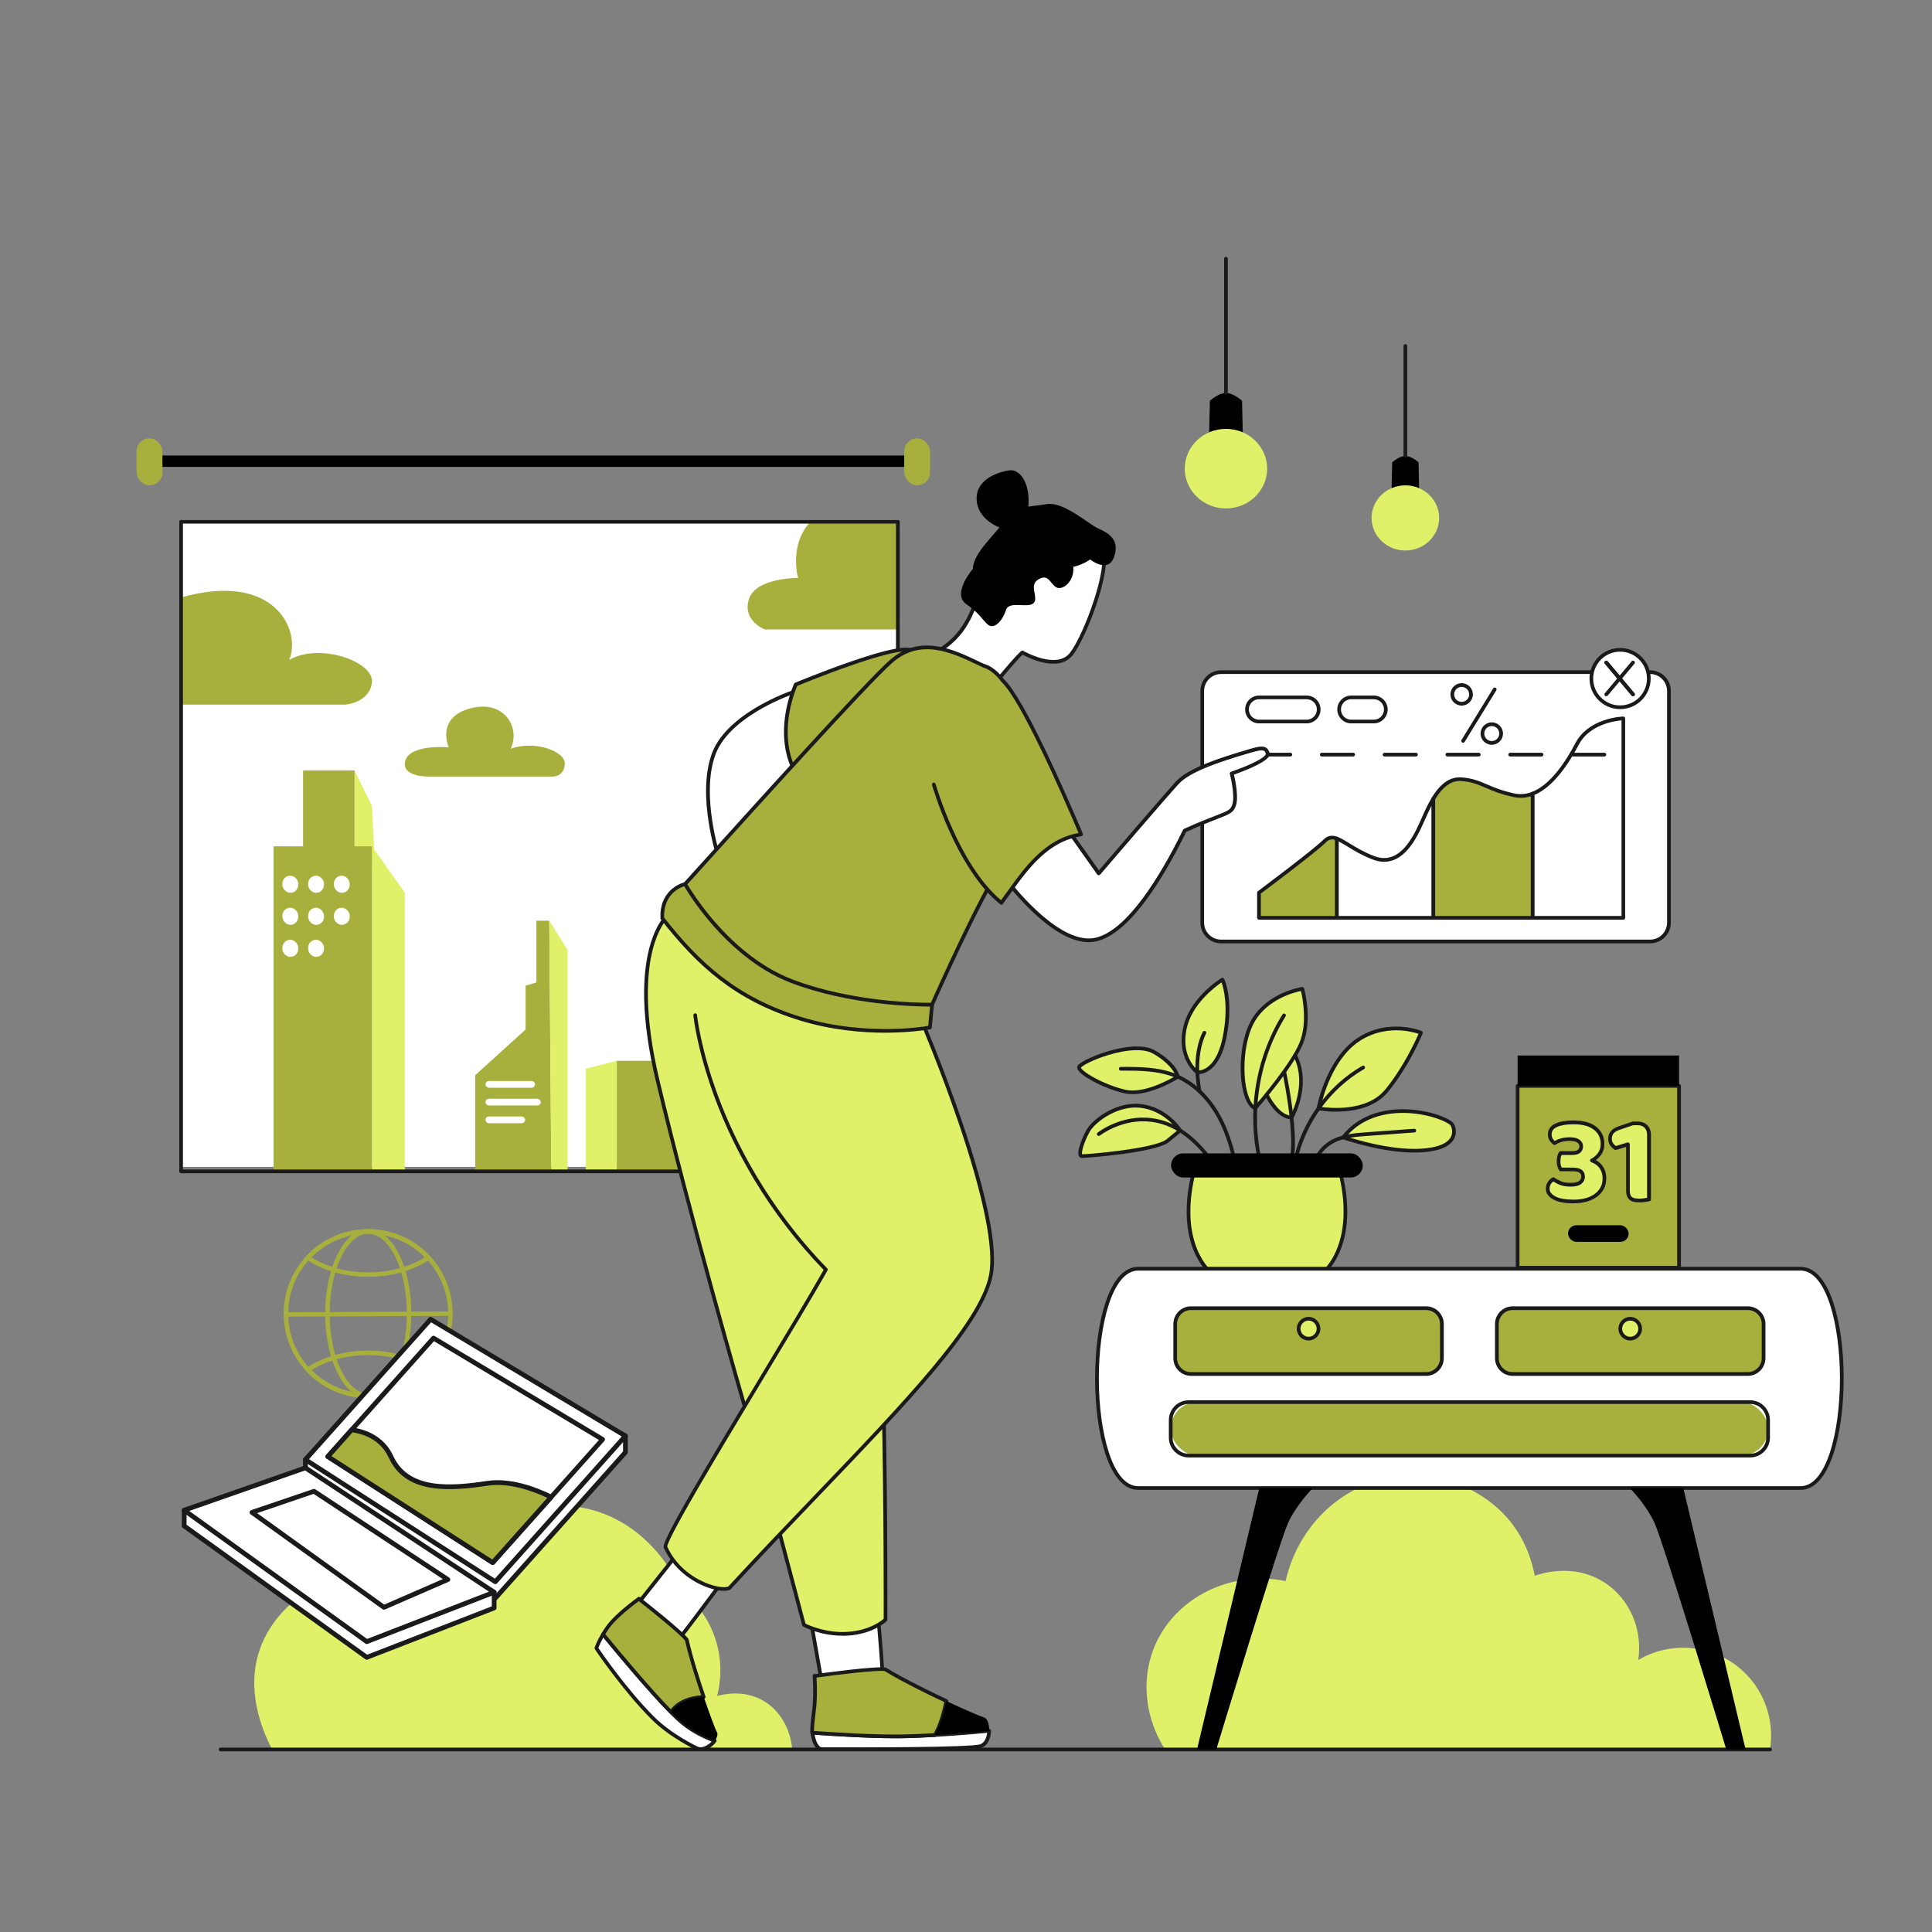 <?xml version="1.0" encoding="UTF-8"?>
<svg id="Layer_1" data-name="Layer 1" xmlns="http://www.w3.org/2000/svg" viewBox="0 0 510 510">
  <rect x="0" y="0" width="510" height="510" fill="#808080" stroke="none"/>
  <defs>
    <style>
      .cls-1 {
        fill: #e0f069;
      }

      .cls-2 {
        fill: #a7b03d;
      }

      .cls-3 {
        fill: #fff;
      }

      .cls-4 {
        fill: #1a1a1a;
      }
    </style>
  </defs>
  <rect class="cls-3" x="47.81" y="137.23" width="189.21" height="170.79"/>
  <g>
    <path class="cls-1" d="M458.86,440.05c-7.52-6.03-18.07-6.78-26.4-1.85,1.2-8.09-2.25-16.07-8.8-20.38-8.39-5.52-17.58-2.21-18.53-1.85-.62-3.35-2.16-9.01-6.48-14.36-7.48-9.25-20.01-13.55-31.49-11.58-13.53,2.32-24.57,13.14-27.79,27.33-14.95-3.01-29.57,4.76-34.74,17.6-3.49,8.67-2.28,18.69,2.92,26.86h159.7c1.28-8.14-1.83-16.51-8.39-21.77Z"/>
    <polygon class="cls-1" points="93.58 203.37 98.19 212.79 99.06 230.24 93.58 227.61 93.58 203.37"/>
    <g>
      <rect class="cls-2" x="80" y="203.37" width="13.59" height="21.46"/>
      <polygon class="cls-1" points="106.86 309.21 98.19 309.21 98.19 223.41 106.86 235.64 106.86 309.21"/>
      <polygon class="cls-2" points="125.46 309.21 125.46 283.81 138.74 271.77 138.74 260.19 141.6 259.34 141.6 243.05 144.99 243.05 145.53 309.21 125.46 309.21"/>
      <polygon class="cls-1" points="144.99 243.05 149.82 250.73 149.82 309.21 145.53 309.21 144.99 243.05"/>
      <polygon class="cls-1" points="162.82 280.03 154.64 282.11 154.64 309.21 162.82 309.21 162.82 280.03"/>
      <rect class="cls-2" x="162.82" y="280.03" width="27.64" height="29.18"/>
      <rect class="cls-2" x="72.2" y="223.41" width="25.99" height="85.8"/>
      <path class="cls-2" d="M237.01,137.72v28.44h-35.13s-6.02-2.32-4.17-8.03c1.85-5.71,12.97-5.56,12.97-5.56,0,0-2.53-8.67,3.28-14.86h23.05Z"/>
      <path class="cls-2" d="M98.18,180.1c-.58,5.44-7.06,5.91-7.06,5.91h-43.31v-28.3c24.66-7,31.82,8.68,28.53,16.49,8.07-4.66,22.42.47,21.84,5.91Z"/>
      <rect x="39.47" y="120.24" width="202.4" height="3.01"/>
      <path class="cls-4" d="M237.01,309.7H47.81c-.27,0-.49-.22-.49-.49v-171.49c0-.27.22-.49.49-.49h189.21c.27,0,.49.22.49.49v171.49c0,.27-.22.49-.49.49ZM48.29,308.72h188.23v-170.51H48.29v170.51Z"/>
      <path class="cls-2" d="M113.11,204.99h33.12s2.86-.23,2.86-3.47-8.03-6.18-14.28-3.86c2.62-5.48-1.62-13.12-10.73-10.65-9.11,2.47-5.64,10.27-5.64,10.27,0,0-10.11-.93-11.42,3.47-1.31,4.4,6.1,4.25,6.1,4.25Z"/>
      <rect class="cls-2" x="238.69" y="115.72" width="6.83" height="12.39" rx="3.42" ry="3.42"/>
      <rect class="cls-2" x="36.05" y="115.72" width="6.83" height="12.39" rx="3.42" ry="3.42"/>
    </g>
    <g>
      <g>
        <rect class="cls-3" x="317.37" y="177.44" width="123.2" height="71.1" rx="4.18" ry="4.18"/>
        <path class="cls-4" d="M435.59,249.02h-113.24c-3.01,0-5.47-2.45-5.47-5.47v-61.14c0-3.01,2.45-5.47,5.47-5.47h113.24c3.01,0,5.47,2.45,5.47,5.47v61.14c0,3.01-2.45,5.47-5.47,5.47ZM322.34,177.92c-2.48,0-4.49,2.01-4.49,4.49v61.14c0,2.48,2.01,4.49,4.49,4.49h113.24c2.48,0,4.49-2.01,4.49-4.49v-61.14c0-2.48-2.01-4.49-4.49-4.49h-113.24Z"/>
      </g>
      <g>
        <path class="cls-2" d="M399.73,209.94c-7.26-1.54-8.57-3.86-13.97-4.25-3.27-.23-5.64,2.25-7.41,5.18v31.41h26.25v-32.78c-1.54.6-3.16.8-4.86.44Z"/>
        <path class="cls-4" d="M404.59,242.77h-26.25c-.27,0-.49-.22-.49-.49v-31.41c0-.09.02-.18.07-.25,2.33-3.85,4.9-5.62,7.86-5.41,2.92.21,4.69.97,6.75,1.85,1.83.79,3.9,1.68,7.29,2.4h0c1.51.32,3.05.18,4.59-.42.15-.06.32-.04.45.05.13.09.21.24.21.4v32.78c0,.27-.22.49-.49.49ZM378.84,241.79h25.27v-31.61c-1.5.47-3,.54-4.48.23-3.49-.74-5.61-1.65-7.48-2.46-2.05-.88-3.67-1.58-6.43-1.78-2.53-.18-4.78,1.4-6.89,4.83v30.79Z"/>
      </g>
      <g>
        <path class="cls-3" d="M428.52,189.63s-8.8.23-12.2,6.72c-2.6,4.97-6.7,11.2-11.73,13.15v32.78h23.93v-52.65Z"/>
        <path class="cls-4" d="M428.52,242.77h-23.93c-.27,0-.49-.22-.49-.49v-32.78c0-.2.12-.38.31-.45,4.89-1.9,8.94-8.07,11.48-12.92,1.45-2.77,4.09-4.85,7.65-6.03,2.66-.88,4.87-.95,4.96-.95.13,0,.26.05.35.14.09.09.15.22.15.35v52.65c0,.27-.22.49-.49.49ZM405.08,241.79h22.96v-51.64c-1.88.17-8.51,1.14-11.28,6.42-2.56,4.9-6.65,11.12-11.68,13.25v31.97Z"/>
      </g>
      <path class="cls-4" d="M423.51,199.69h-8.29c-.27,0-.49-.22-.49-.49s.22-.49.49-.49h8.29c.27,0,.49.22.49.49s-.22.49-.49.49ZM406.93,199.69h-8.29c-.27,0-.49-.22-.49-.49s.22-.49.49-.49h8.29c.27,0,.49.22.49.49s-.22.49-.49.49ZM390.36,199.69h-8.29c-.27,0-.49-.22-.49-.49s.22-.49.49-.49h8.29c.27,0,.49.22.49.49s-.22.49-.49.49ZM373.78,199.69h-8.29c-.27,0-.49-.22-.49-.49s.22-.49.49-.49h8.29c.27,0,.49.22.49.49s-.22.49-.49.49ZM357.2,199.69h-8.29c-.27,0-.49-.22-.49-.49s.22-.49.49-.49h8.29c.27,0,.49.22.49.49s-.22.49-.49.49ZM340.63,199.69h-8.29c-.27,0-.49-.22-.49-.49s.22-.49.49-.49h8.29c.27,0,.49.22.49.49s-.22.49-.49.49Z"/>
      <g>
        <path class="cls-3" d="M375.57,216.5c-1.85,4.17-5.64,12.74-12.97,9.96-4.73-1.79-7.56-4.29-9.73-5.09v20.92h25.47v-31.41c-1.15,1.9-2.05,3.99-2.78,5.63Z"/>
        <path class="cls-4" d="M378.35,242.77h-25.47c-.27,0-.49-.22-.49-.49v-20.92c0-.16.08-.31.21-.4.13-.09.3-.11.45-.06.93.34,1.95.97,3.14,1.7,1.7,1.04,3.82,2.34,6.58,3.39,2.99,1.13,5.6.4,7.99-2.22,2.04-2.25,3.43-5.37,4.35-7.44l.18-.42c.69-1.57,1.56-3.52,2.64-5.3.11-.19.34-.28.55-.22.21.06.36.25.36.47v31.41c0,.27-.22.49-.49.49ZM353.36,241.79h24.5v-29.05c-.65,1.25-1.2,2.5-1.68,3.57l-.17.38h0s-.02.04-.02.04c-.94,2.12-2.37,5.34-4.52,7.7-2.65,2.92-5.7,3.75-9.05,2.48-2.85-1.08-5.01-2.4-6.75-3.47-.86-.53-1.63-1-2.32-1.33v19.69ZM375.57,216.5h0,0Z"/>
      </g>
      <g>
        <path class="cls-2" d="M349.71,221.98c-2.78,2.78-17.37,13.66-17.37,13.66v6.64h20.53v-20.92c-1.19-.44-2.18-.37-3.16.61Z"/>
        <path class="cls-4" d="M352.87,242.77h-20.53c-.27,0-.49-.22-.49-.49v-6.64c0-.15.07-.3.2-.39.15-.11,14.59-10.89,17.32-13.62h0c1.04-1.04,2.21-1.27,3.68-.73.19.07.32.25.32.46v20.92c0,.27-.22.49-.49.49ZM332.83,241.79h19.56v-20.08c-.95-.28-1.63-.1-2.33.61-2.63,2.63-15.41,12.2-17.23,13.56v5.91Z"/>
      </g>
      <g>
        <rect class="cls-3" x="329.18" y="184.09" width="18.93" height="6.37" rx="3.18" ry="3.18"/>
        <path class="cls-4" d="M344.92,190.95h-12.56c-2.02,0-3.67-1.65-3.67-3.67s1.65-3.67,3.67-3.67h12.56c2.02,0,3.67,1.65,3.67,3.67s-1.65,3.67-3.67,3.67ZM332.36,184.58c-1.49,0-2.7,1.21-2.7,2.7s1.21,2.7,2.7,2.7h12.56c1.49,0,2.7-1.21,2.7-2.7s-1.21-2.7-2.7-2.7h-12.56Z"/>
      </g>
      <g>
        <rect class="cls-3" x="353.49" y="184.09" width="12.33" height="6.37" rx="3.18" ry="3.18"/>
        <path class="cls-4" d="M362.64,190.95h-5.96c-2.02,0-3.67-1.65-3.67-3.67s1.65-3.67,3.67-3.67h5.96c2.02,0,3.67,1.65,3.67,3.67s-1.65,3.67-3.67,3.67ZM356.68,184.58c-1.49,0-2.7,1.21-2.7,2.7s1.21,2.7,2.7,2.7h5.96c1.49,0,2.7-1.21,2.7-2.7s-1.21-2.7-2.7-2.7h-5.96Z"/>
      </g>
      <g>
        <circle class="cls-3" cx="427.66" cy="179.12" r="7.58"/>
        <path class="cls-4" d="M427.66,187.19c-4.45,0-8.07-3.62-8.07-8.07s3.62-8.07,8.07-8.07,8.07,3.62,8.07,8.07-3.62,8.07-8.07,8.07ZM427.66,172.02c-3.91,0-7.1,3.18-7.1,7.1s3.18,7.1,7.1,7.1,7.1-3.18,7.1-7.1-3.18-7.1-7.1-7.1Z"/>
      </g>
      <g>
        <path class="cls-3" d="M394.56,181.99l-8.34,13.59,8.34-13.59Z"/>
        <path class="cls-4" d="M386.22,196.06c-.09,0-.17-.02-.25-.07-.23-.14-.3-.44-.16-.67l8.34-13.59c.14-.23.44-.3.67-.16.23.14.3.44.16.67l-8.34,13.59c-.09.15-.25.23-.42.23Z"/>
      </g>
      <g>
        <circle class="cls-3" cx="385.84" cy="183.3" r="2.47"/>
        <path class="cls-4" d="M385.84,186.26c-1.63,0-2.96-1.33-2.96-2.96s1.33-2.96,2.96-2.96,2.96,1.33,2.96,2.96-1.33,2.96-2.96,2.96ZM385.84,181.32c-1.09,0-1.98.89-1.98,1.98s.89,1.98,1.98,1.98,1.98-.89,1.98-1.98-.89-1.98-1.98-1.98Z"/>
      </g>
      <g>
        <circle class="cls-3" cx="393.79" cy="193.65" r="2.47"/>
        <path class="cls-4" d="M393.79,196.6c-1.63,0-2.96-1.33-2.96-2.96s1.33-2.96,2.96-2.96,2.96,1.33,2.96,2.96-1.33,2.96-2.96,2.96ZM393.79,191.66c-1.09,0-1.98.89-1.98,1.98s.89,1.98,1.98,1.98,1.98-.89,1.98-1.98-.89-1.98-1.98-1.98Z"/>
      </g>
      <g>
        <path class="cls-3" d="M424.01,174.89l7.06,8.41-7.06-8.41Z"/>
        <path class="cls-4" d="M431.07,183.79c-.14,0-.28-.06-.37-.17l-7.06-8.41c-.17-.21-.15-.51.06-.69.21-.17.51-.15.69.06l7.06,8.41c.17.21.15.51-.06.69-.09.08-.2.11-.31.11Z"/>
      </g>
      <g>
        <path class="cls-3" d="M424.01,174.89l7.06,8.41-7.06-8.41Z"/>
        <path class="cls-4" d="M431.07,183.79c-.14,0-.28-.06-.37-.17l-7.06-8.41c-.17-.21-.15-.51.06-.69.21-.17.51-.15.69.06l7.06,8.41c.17.21.15.51-.06.69-.09.08-.2.11-.31.11Z"/>
      </g>
      <g>
        <path class="cls-3" d="M431.07,174.89l-7.06,8.41,7.06-8.41Z"/>
        <path class="cls-4" d="M424.01,183.79c-.11,0-.22-.04-.31-.11-.21-.17-.23-.48-.06-.69l7.06-8.41c.17-.21.48-.23.69-.06.21.17.23.48.06.69l-7.06,8.41c-.1.11-.23.17-.37.17Z"/>
      </g>
    </g>
    <g>
      <path d="M374.64,130.4h-7.33l.19-8.35s1.77-1.64,3.48-1.71c1.71.07,3.48,1.71,3.48,1.71l.19,8.35Z"/>
      <path d="M328.1,115.99h-8.95l.23-10.19s2.16-2.01,4.25-2.09c2.09.08,4.24,2.09,4.24,2.09l.23,10.19Z"/>
      <ellipse class="cls-1" cx="323.62" cy="123.71" rx="10.88" ry="10.5"/>
      <path class="cls-4" d="M323.62,104.2c-.27,0-.49-.22-.49-.49v-35.43c0-.27.22-.49.49-.49s.49.22.49.49v35.43c0,.27-.22.49-.49.49Z"/>
      <ellipse class="cls-1" cx="370.98" cy="136.72" rx="8.92" ry="8.6"/>
      <path class="cls-4" d="M370.98,120.83c-.27,0-.49-.22-.49-.49v-29.02c0-.27.22-.49.49-.49s.49.22.49.49v29.02c0,.27-.22.49-.49.49Z"/>
    </g>
    <g>
      <path class="cls-1" d="M209.13,461.82H71.85c-2.94-5.57-6.98-16.03-3.2-26.63,5.59-15.67,26.21-25.92,48.17-19.92,7.71-12.87,22.24-19.75,36.36-17.37,18.62,3.15,26.19,20.68,26.63,21.77,1.99,1.61,7.8,6.74,9.73,15.52,1.19,5.42.41,9.97-.23,12.51,1.43-.4,6.88-1.75,12.04,1.16,4.42,2.5,7.29,7.38,7.79,12.97Z"/>
      <g>
        <path class="cls-3" d="M248.24,171.53s9.03,7.06,15.05,8.11c5.67-6.83,6.6-7.41,6.6-7.41,0,0,9.15,5.33,12.97.35,3.82-4.98,10.31-22.81,8.22-27.21-2.08-4.4-17.83-17.72-25.82-5.91-7.99,11.81-5.21,24.55-17.02,32.07Z"/>
        <path class="cls-4" d="M263.29,180.12s-.06,0-.08,0c-6.07-1.05-14.9-7.91-15.27-8.2-.12-.1-.19-.25-.19-.41,0-.16.09-.3.22-.39,6.86-4.37,8.73-10.68,10.71-17.36,1.42-4.78,2.88-9.72,6.17-14.58,2.43-3.59,5.74-5.26,9.83-4.94,7.53.57,15.39,7.86,16.83,10.91,2.26,4.77-4.54,22.84-8.27,27.72-3.68,4.79-11.62.86-13.3-.05-.51.48-2.09,2.08-6.28,7.13-.09.11-.23.18-.37.18ZM249.08,171.56c1.99,1.49,9.03,6.54,14.02,7.55,5.4-6.5,6.43-7.23,6.53-7.29.15-.1.35-.1.5,0,.09.05,8.82,5.05,12.34.47,1.83-2.38,4.4-8.01,6.25-13.68,2.07-6.33,2.78-11.2,1.92-13.03-.61-1.29-2.7-3.73-5.85-6.05-3.47-2.55-7.08-4.08-10.17-4.31-3.72-.28-6.73,1.24-8.95,4.52-3.2,4.74-4.65,9.6-6.04,14.31-1.98,6.67-3.85,12.98-10.54,17.52Z"/>
      </g>
      <g>
        <path class="cls-3" d="M214.08,428.01l3.24,18.29s15.17-1.97,15.63-1.97-1.27-18.99-1.27-18.99l-17.6,2.66Z"/>
        <path class="cls-4" d="M217.32,446.79c-.23,0-.44-.17-.48-.4l-3.24-18.29c-.02-.13,0-.26.08-.37s.19-.18.32-.2l17.6-2.66c.13-.02.27.02.37.1.11.08.17.21.18.34,0,.05.43,4.69.8,9.33.76,9.59.58,9.79.37,10.02-.1.11-.23.17-.38.17-.46.02-9.56,1.18-15.57,1.96-.02,0-.04,0-.06,0ZM214.65,428.41l3.07,17.34c3.02-.39,12.69-1.64,14.83-1.87.07-1.88-.72-11.59-1.3-17.98l-16.59,2.51ZM232.95,443.85s-.03,0-.05,0c.02,0,.04,0,.05,0Z"/>
      </g>
      <g>
        <path class="cls-3" d="M179,409.94l-11.12,14.01s10.25,9.2,10.54,9.49,12.51-16.33,12.51-16.33l-11.93-7.18Z"/>
        <path class="cls-4" d="M178.43,433.94c-.13,0-.27-.06-.36-.15-.28-.28-7.68-6.93-10.51-9.47-.19-.17-.22-.46-.06-.67l11.12-14.01c.15-.19.42-.24.63-.11l11.93,7.18c.12.07.2.19.23.32.03.13,0,.27-.09.38-.03.04-3.03,4.12-6.06,8.16-6.25,8.34-6.47,8.35-6.8,8.37-.01,0-.02,0-.03,0ZM178.76,433.1s0,0,.01.01c0,0,0,0-.01-.01ZM168.55,423.9c1.76,1.58,8.3,7.45,9.88,8.9,1.42-1.59,7.68-9.96,11.78-15.53l-11.1-6.68-10.56,13.32Z"/>
      </g>
      <g>
        <path class="cls-1" d="M176.41,241.51s-11.12,8.95-2.78,43.85c8.34,34.89,21.61,81.67,24.08,89.7s14.51,53.88,14.51,53.88c0,0,5.09,2.78,11.69,2.32,6.6-.46,9.84-3.71,9.84-3.71,0,0,.46-103.28-5.09-132.93-5.56-29.64-7.87-30.34-7.87-30.34l-44.39-22.77Z"/>
        <path class="cls-4" d="M222.41,431.79c-5.89,0-10.22-2.32-10.42-2.43-.12-.06-.2-.17-.24-.3-.12-.46-12.07-45.93-14.51-53.86-2.43-7.91-15.66-54.44-24.09-89.73-1.91-7.99-2.95-15.28-3.1-21.67-.12-5.13.34-9.7,1.36-13.57,1.76-6.68,4.56-9,4.68-9.09.15-.12.36-.14.53-.05l44.39,22.77h0c.54.28,1.24,1.73,2.09,4.33,1.67,5.1,3.76,14.21,6.04,26.35,2.88,15.35,4.11,50.7,4.64,77.66.57,29.19.46,55.1.46,55.36,0,.13-.05.25-.14.34-.14.14-3.45,3.38-10.15,3.85-.53.04-1.04.05-1.55.05ZM212.64,428.6c.96.47,5.56,2.56,11.24,2.16,5.57-.39,8.71-2.84,9.39-3.44.02-5.3.28-104.01-5.09-132.62-5.05-26.95-7.42-29.8-7.64-30l-44.06-22.61c-.68.69-2.78,3.16-4.16,8.5-1.54,5.96-2.49,16.81,1.77,34.64,8.43,35.26,21.64,81.76,24.08,89.67,2.36,7.67,13.57,50.29,14.46,53.69ZM220.65,264.75s0,0,0,0c0,0,0,0,0,0ZM220.65,264.74s0,0,0,0c0,0,0,0,0,0ZM220.65,264.74s0,0,0,0c0,0,0,0,0,0ZM220.64,264.74s0,0,0,0c0,0,0,0,0,0ZM220.54,264.69h0s0,0,0,0Z"/>
      </g>
      <g>
        <path class="cls-1" d="M183.51,267.98s3.47,35.2,34.51,67.16c-10.19,18.06-42.38,69.47-42.38,73.18,4.17,9.26,14.59,12.04,16.91,10.88,32.65-35.43,65.54-65.54,69.01-82.44,3.47-16.91-18.76-68.55-18.76-68.55l-50.48-12.27-8.8,12.04Z"/>
        <path class="cls-4" d="M191.13,419.94c-1.18,0-2.7-.3-4.3-.87-2.47-.88-8.53-3.66-11.63-10.55-.03-.06-.04-.13-.04-.2,0-2.34,10.14-19.36,25.61-45.05,6.68-11.09,12.99-21.58,16.65-28.05-7-7.25-13.15-15.25-18.3-23.8-4.16-6.92-7.68-14.21-10.45-21.67-4.71-12.71-5.64-21.63-5.64-21.72-.03-.27.17-.51.44-.53.27-.03.51.17.53.44,0,.09.92,8.91,5.6,21.51,4.32,11.62,12.81,28.92,28.77,45.36.15.16.18.39.07.58-3.64,6.45-10.05,17.11-16.85,28.39-6.14,10.2-12.49,20.75-17.35,29.11-6.45,11.11-8,14.51-8.12,15.35,2.96,6.47,8.69,9.09,11.02,9.92,2.48.88,4.35.96,5.1.65,7.86-8.53,15.66-16.67,23.21-24.55,23.08-24.09,43.01-44.9,45.62-57.59,1.4-6.83-1.38-20.78-8.06-40.36-4.69-13.77-9.82-25.9-10.57-27.68l-50.25-12.22c-.26-.06-.42-.33-.36-.59s.33-.42.59-.36l50.48,12.27c.15.04.27.14.33.28.06.13,5.62,13.1,10.7,27.97,6.83,20.02,9.55,33.77,8.09,40.87-1.23,5.96-6.03,13.82-15.13,24.72-8.17,9.79-19.13,21.24-30.74,33.35-7.56,7.89-15.38,16.06-23.26,24.61-.04.04-.09.08-.14.11-.4.2-.96.3-1.64.3Z"/>
      </g>
      <g>
        <path class="cls-3" d="M210.68,182.22s-18.06,5.71-22.23,16.67c-4.17,10.96,1.24,27.33,1.24,27.33l30.26-20.84-9.26-23.16Z"/>
        <path class="cls-4" d="M189.69,226.71c-.05,0-.1,0-.16-.03-.15-.05-.26-.16-.31-.31-.01-.04-1.37-4.19-2.2-9.63-.77-5.04-1.22-12.26.97-18.02,2.21-5.8,8.23-10.11,12.9-12.7,5.02-2.79,9.6-4.25,9.64-4.26.24-.08.5.05.6.28l9.26,23.16c.08.21.01.45-.18.58l-30.26,20.84c-.08.06-.18.09-.28.09ZM210.4,182.83c-1.24.43-5,1.8-9.05,4.05-4.52,2.51-10.35,6.67-12.44,12.19-3.6,9.48.13,23.29,1.05,26.38l29.39-20.25-8.95-22.37Z"/>
      </g>
      <g>
        <path class="cls-2" d="M210.68,205.07c-6.95-10.81-.62-24.39-.62-24.39,0,0,27.79-11.58,30.88-8.8l-30.26,33.19Z"/>
        <path class="cls-4" d="M210.69,205.56c-.16,0-.32-.08-.41-.22-3.67-5.71-3.65-12.17-2.99-16.59.72-4.76,2.27-8.14,2.34-8.28.05-.11.14-.2.25-.24.07-.03,7.05-2.93,14.31-5.45,13.39-4.65,16.16-4.09,17.08-3.26.2.18.22.49.04.69-.18.2-.49.22-.69.04-.52-.46-3.12-1.06-16.11,3.46-6.59,2.29-12.94,4.89-14.07,5.36-.32.74-1.58,3.83-2.19,7.87-.63,4.24-.65,10.44,2.85,15.89.15.23.08.53-.15.67-.08.05-.17.08-.26.08Z"/>
      </g>
      <g>
        <path class="cls-2" d="M180.85,233.36s-6.37,1.39-6.02,9.03c8.92,11.35,18.76,21.07,36.47,26.52,17.72,5.44,34.16,2.32,34.16,2.32l.58-6.02-65.19-31.84Z"/>
        <path class="cls-4" d="M233.72,272.61c-5.78,0-14.02-.61-22.56-3.23-17.23-5.29-27.14-14.49-36.71-26.68-.06-.08-.1-.18-.1-.28-.19-4.15,1.56-6.52,3.05-7.78,1.62-1.36,3.28-1.74,3.35-1.75.11-.02.22,0,.32.04l65.19,31.84c.18.09.29.28.27.48l-.58,6.02c-.02.22-.18.39-.39.43-.04,0-4.22.79-10.52.89-.42,0-.86.01-1.31.01ZM175.31,242.22c9.43,11.98,19.21,21.03,36.14,26.23,9.08,2.79,17.82,3.27,23.55,3.18,5.17-.08,8.89-.63,10.02-.81l.51-5.31-64.73-31.62c-.96.27-5.7,1.92-5.49,8.34Z"/>
      </g>
      <g>
        <path class="cls-2" d="M180.85,233.36s10.54,18.87,28.02,25.59c17.48,6.72,37.17,6.25,37.17,6.25,0,0,12.51-28.25,18.18-36.47,5.67-8.22,15.4-16.44,11.35-25.71-4.05-9.26-8.57-23.85-15.75-27.21s-16.33-8.57-24.66-1.16c-8.34,7.41-54.19,58.71-54.31,58.71Z"/>
        <path class="cls-4" d="M245.33,265.7c-3.71,0-21.13-.34-36.64-6.29-9.13-3.51-16.33-10.34-20.76-15.45-4.8-5.53-7.48-10.31-7.51-10.36-.08-.15-.08-.34,0-.48.03-.05.06-.09.1-.12.22-.23,2.35-2.59,5.28-5.83,12.69-14.06,42.4-46.99,49.02-52.87,8-7.11,16.69-2.97,23.67.36.52.25,1.02.49,1.52.72,5.99,2.8,10.04,12.86,13.62,21.74.82,2.04,1.6,3.97,2.37,5.72,3.29,7.52-2.11,14.29-7.33,20.84-1.4,1.75-2.84,3.57-4.07,5.34-5.58,8.09-18.01,36.11-18.13,36.39-.08.17-.25.29-.43.29-.02,0-.27,0-.72,0ZM181.45,233.43c.67,1.13,3.19,5.24,7.23,9.9,4.36,5.02,11.43,11.73,20.36,15.16,16.01,6.15,34.11,6.25,36.68,6.22,1.34-3,12.77-28.55,18.1-36.27,1.24-1.8,2.7-3.63,4.11-5.39,5.04-6.32,10.25-12.86,7.2-19.84-.77-1.76-1.55-3.7-2.38-5.75-3.51-8.71-7.49-18.58-13.13-21.22-.5-.23-1.01-.48-1.53-.72-6.72-3.2-15.09-7.19-22.6-.51-6.57,5.84-36.26,38.74-48.94,52.79-1.64,1.81-2.96,3.28-3.88,4.3-.46.51-.82.9-1.07,1.17-.05.06-.1.11-.14.15ZM180.76,232.88s0,0,0,0c0,0,0,0,0,0ZM180.84,232.88s-.05,0-.08,0c.03,0,.05,0,.08,0ZM180.84,232.88h0,0ZM180.85,232.88h0,0ZM180.85,232.88h0,0Z"/>
      </g>
      <path d="M256.81,150.17s-5.62,6.54-1.79,9.26c3.82,2.72,3.88,3.76,5.67,5.38,1.79,1.62,4.05-1.16,4.86-3.76s5.85-.35,7.29-1.85-1.39-4.69,1.27-6.25,2.95.93,4.63,2.03,4.98-1.56,4.57-5.33c2.84-.69,4.46-1.97,4.46-1.97,0,0,4.69,3.82,6.31-.64s-1.39-6.31-4.05-7.47c-2.66-1.16-9.26-7.29-13.78-6.48-4.52.81-7.99.17-11.06,4.4s-8.22,8.51-8.39,12.68Z"/>
      <path d="M265.32,139.8s-6.83-1.79-7.47-7.41c-.64-5.62,5.21-7.7,8.51-8.22s6.14,4.46,4.86,11.29c-1.27,6.83-5.91,4.34-5.91,4.34Z"/>
      <g>
        <path class="cls-3" d="M265.03,231.47s11.96,16.52,22.23,16.75c10.27.23,21.07-19.95,25.47-28.99,10.77-4.86,12.16-4.17,13.03-6.72s-.64-8.34-.64-8.34c0,0,10.07-3.42,9.49-5.33s-1.91-1.51-7.01.06-13.61,4.17-16.85,7.7-20.73,23.93-20.73,23.93l-10.11-14.28-14.9,15.21Z"/>
        <path class="cls-4" d="M287.44,248.71c-.06,0-.12,0-.19,0-4.38-.1-9.53-2.99-15.29-8.6-4.26-4.14-7.29-8.31-7.32-8.35-.14-.19-.12-.46.05-.63l14.9-15.21c.1-.1.24-.16.39-.14.14.01.28.09.36.2l9.75,13.77c2.65-3.09,17.4-20.27,20.33-23.47,3.32-3.62,11.9-6.25,17.03-7.83h.04c3.8-1.18,5.54-1.71,6.62-1.14.62.33.86.95,1,1.39.23.75-.11,1.87-4.8,3.97-1.85.83-3.76,1.52-4.58,1.82.34,1.42,1.29,5.92.52,8.18-.63,1.85-1.54,2.2-4.94,3.52-1.87.73-4.43,1.72-8.18,3.41-3.45,7.06-7.08,13.24-10.51,17.88-5.49,7.45-10.59,11.22-15.15,11.22ZM265.67,231.52c1.75,2.31,12.49,16.02,21.6,16.22.06,0,.11,0,.17,0,4.24,0,9.07-3.64,14.37-10.82,3.42-4.63,7.05-10.82,10.49-17.89.05-.1.13-.18.24-.23,3.87-1.75,6.48-2.76,8.39-3.5,3.3-1.28,3.89-1.51,4.37-2.93.81-2.38-.63-8-.65-8.06-.06-.25.07-.5.32-.58.03,0,2.53-.86,4.93-1.93,4.37-1.95,4.26-2.78,4.26-2.79-.17-.57-.37-.73-.52-.81-.72-.38-2.55.18-5.87,1.2h-.04c-5.03,1.55-13.45,4.14-16.6,7.56-3.2,3.49-20.54,23.71-20.72,23.92-.1.11-.24.18-.39.17-.15,0-.29-.08-.38-.21l-9.78-13.8-14.2,14.49Z"/>
      </g>
      <g>
        <path class="cls-3" d="M179.58,454.29c-5-4.4-15.4-16.82-20.38-22.88-1.25,2.1-1.78,3.67-1.78,3.67,0,0,7.16,10.68,14.86,18.4,4.51,4.52,10.83,7.63,11.72,8.04,1.54.71,3.61-.58,4.68-2.01-2.91-1.07-6.26-2.72-9.1-5.22Z"/>
        <path class="cls-4" d="M184.96,462.21c-.4,0-.79-.08-1.16-.25-.07-.03-6.98-3.25-11.86-8.14-7.65-7.66-14.85-18.36-14.92-18.47-.08-.13-.11-.28-.06-.43.02-.07.56-1.65,1.82-3.76.08-.14.22-.22.38-.24.16-.01.31.05.41.18,4.42,5.38,15.26,18.37,20.32,22.82,2.39,2.1,5.4,3.82,8.95,5.13.14.05.26.17.3.32.04.15.02.31-.08.43-.98,1.31-2.6,2.4-4.11,2.41ZM157.96,435.02c1.03,1.52,7.66,11.11,14.66,18.12,4.76,4.77,11.51,7.91,11.58,7.94,1.08.5,2.61-.27,3.65-1.35-3.38-1.32-6.28-3.02-8.61-5.07,0,0,0,0,0,0-4.8-4.22-14.39-15.61-19.98-22.39-.72,1.29-1.14,2.32-1.31,2.75Z"/>
      </g>
      <g>
        <path class="cls-3" d="M214.43,457.39s0,.02,0,.03c.69,4.32,2.35,4.32,2.35,4.32,0,0,39.45.23,42.22-.85,1.39-.54,2.05-2.31,2.11-4-5.13.51-14.11,1.26-22.38,1.46-7.54.18-19.14-.58-24.32-.96Z"/>
        <path class="cls-4" d="M225.46,462.25c-4.76,0-8.21-.02-8.68-.02-.21,0-2.09-.13-2.83-4.73,0-.01,0-.03,0-.05-.02-.14.03-.29.13-.39.1-.11.25-.17.39-.16,4.76.35,16.66,1.13,24.27.95,9.46-.22,19.49-1.17,22.34-1.45.14-.01.28.03.38.13.1.1.16.23.15.37-.06,1.72-.73,3.78-2.42,4.44-2.02.79-21.9.9-33.73.9ZM216.8,461.25c10.96.06,39.82.04,42.03-.82,1.08-.42,1.6-1.78,1.76-3.01-3.47.34-12.9,1.19-21.83,1.4-7.34.17-18.62-.55-23.74-.91.61,3.08,1.71,3.32,1.79,3.33ZM216.79,461.25s0,0,0,0c0,0,0,0,.02,0,0,0,0,0,0,0ZM213.94,457.46h0,0Z"/>
      </g>
      <g>
        <path class="cls-2" d="M233.69,440.67c-2.62-.46-18.22,1.7-18.22,1.7h-.46s.33,3.89,0,7.87c-.15,1.83-.79,5.76-.58,7.15,5.18.38,16.78,1.13,24.32.96,2.65-.06,5.37-.18,8.02-.33,1.51-2.45,2.5-6.29,3.06-8.97-5.41-2.53-11.84-5.74-16.13-8.38Z"/>
        <path class="cls-4" d="M236.36,458.86c-7.56,0-17.67-.67-21.97-.98-.23-.02-.41-.19-.45-.41-.15-1.03.11-3.22.35-5.16.1-.8.19-1.56.23-2.1.32-3.9,0-7.75,0-7.79-.01-.14.03-.27.13-.37.09-.1.22-.16.36-.16h.43c1.01-.14,15.7-2.16,18.34-1.69.06.01.12.03.17.06,4.94,3.03,12.2,6.53,16.08,8.35.2.1.32.32.27.54-.58,2.78-1.58,6.63-3.12,9.13-.08.14-.23.22-.39.23-2.87.16-5.57.27-8.03.33-.76.02-1.56.03-2.4.03ZM214.88,456.93c5.01.36,16.46,1.1,23.86.92,2.38-.06,4.98-.16,7.74-.32,1.33-2.27,2.23-5.64,2.79-8.22-3.96-1.86-10.92-5.24-15.75-8.19-2.22-.31-12.68.98-17.98,1.71,0,0,0,0,0,0,.08,1.2.22,4.31-.04,7.43-.05.57-.14,1.33-.24,2.14-.19,1.56-.42,3.46-.38,4.51Z"/>
      </g>
      <path d="M259.7,453.33c-.92-.26-4.99-1.99-9.88-4.28-.55,2.68-1.55,6.52-3.06,8.97,5.61-.32,10.87-.78,14.36-1.13.06-1.68-.46-3.29-1.42-3.56Z"/>
      <g>
        <path class="cls-2" d="M185.77,447.95c-1.69-4.94-3.52-10.82-4.47-15.07-1.32-1.96-12.32-10.58-12.32-10.58l-.29-.3s-5.66,4.05-7.99,7.16c-.59.78-1.08,1.54-1.5,2.25,4.27,5.19,12.51,15.05,17.93,20.54,2.05-3.07,5.91-3.86,8.64-4Z"/>
        <path class="cls-4" d="M177.13,452.44c-.13,0-.25-.05-.35-.14-5.41-5.47-13.57-15.24-17.96-20.57-.13-.16-.15-.38-.04-.56.47-.79.99-1.57,1.53-2.29,2.35-3.13,7.86-7.1,8.1-7.27.2-.14.47-.12.63.06l.26.27c.74.58,11.07,8.7,12.4,10.67.03.05.06.11.07.17,1.08,4.89,3.25,11.51,4.45,15.02.05.14.03.3-.06.43-.09.13-.23.21-.38.21-2.71.14-6.34.91-8.26,3.78-.08.12-.21.2-.36.21-.02,0-.03,0-.05,0ZM159.79,431.37c4.31,5.24,11.99,14.41,17.28,19.83,2.04-2.61,5.35-3.46,8.03-3.69-1.23-3.62-3.22-9.77-4.26-14.42-1.24-1.68-9.17-8.05-12.17-10.4-.01-.01-.03-.02-.04-.04-1.25.92-5.61,4.23-7.55,6.81-.46.61-.89,1.25-1.3,1.91Z"/>
      </g>
      <path d="M189.26,457.3c-.41-.77-1.88-4.63-3.49-9.35-2.73.14-6.59.93-8.64,4,.9.92,1.73,1.71,2.45,2.34,2.85,2.5,6.19,4.15,9.1,5.22.6-.8.89-1.65.58-2.22Z"/>
      <g>
        <path class="cls-2" d="M246.5,207.08s6.25,22,17.83,31.26c5.33-7.18,10.77-16.56,21.07-18.06-3.82-9.03-15.26-35.47-20.74-40.64,0,0-2.14-3.07-4.9-3.85l-13.26,31.29Z"/>
        <path class="cls-4" d="M264.33,238.83c-.11,0-.22-.04-.3-.11-6.06-4.85-10.63-13.16-13.4-19.29-2.99-6.61-4.58-12.17-4.6-12.23-.07-.26.08-.53.34-.6.26-.07.53.08.6.34.02.05,1.59,5.55,4.56,12.1,2.66,5.89,7.01,13.83,12.72,18.59.54-.74,1.09-1.5,1.66-2.29,4.67-6.51,9.94-13.86,18.81-15.45-4.59-10.82-15.22-35.03-20.38-39.91-.02-.02-.05-.05-.07-.08-.02-.03-2.08-2.94-4.64-3.66-.26-.07-.41-.34-.34-.6.07-.26.34-.41.6-.34,2.75.77,4.86,3.6,5.14,4,5.41,5.17,16.35,30.22,20.82,40.77.06.14.05.3-.02.43-.07.13-.2.22-.35.24-8.84,1.29-14.12,8.66-18.78,15.16-.68.94-1.32,1.84-1.97,2.72-.08.11-.2.18-.33.19-.02,0-.04,0-.06,0Z"/>
      </g>
    </g>
    <g>
      <g>
        <rect class="cls-2" x="400.62" y="286.66" width="42.61" height="47.99"/>
        <path class="cls-4" d="M443.23,335.13h-42.61c-.27,0-.49-.22-.49-.49v-47.99c0-.27.22-.49.49-.49h42.61c.27,0,.49.22.49.49v47.99c0,.27-.22.49-.49.49ZM401.1,334.16h41.64v-47.02h-41.64v47.02Z"/>
      </g>
      <rect x="400.62" y="278.63" width="42.61" height="8.02"/>
      <rect x="413.92" y="323.44" width="16" height="4.38" rx="2.19" ry="2.19"/>
      <g>
        <g>
          <path class="cls-1" d="M415.35,296.28c2.51,0,4.41.52,5.72,1.55,1.31,1.04,1.96,2.42,1.96,4.17,0,1.05-.28,1.93-.83,2.66-.56.73-1.21,1.28-1.98,1.65.46.17.88.39,1.27.65.39.26.74.59,1.05.98.3.39.54.85.72,1.37.17.52.26,1.13.26,1.83,0,.94-.2,1.78-.6,2.52-.4.74-.96,1.37-1.68,1.9-.72.52-1.57.92-2.57,1.19-.99.27-2.08.41-3.25.41-2.27,0-3.98-.32-5.13-.95-1.16-.63-1.73-1.44-1.73-2.42,0-.59.14-1.09.42-1.52.28-.42.63-.76,1.05-1,.44.31,1.02.63,1.75.96.73.34,1.68.51,2.86.51,1.11,0,1.93-.2,2.47-.59.53-.39.8-.9.8-1.54s-.21-1.11-.64-1.44c-.42-.33-1.16-.49-2.21-.49h-3.07c-.15-.24-.28-.53-.39-.88-.11-.35-.16-.76-.16-1.24s.05-.93.15-1.29c.1-.36.23-.66.41-.9h3.07c1.57,0,2.35-.6,2.35-1.8,0-.57-.25-1.02-.75-1.37-.5-.35-1.25-.52-2.25-.52-.89,0-1.68.1-2.35.31-.68.21-1.23.46-1.67.77-.37-.26-.68-.58-.92-.96-.24-.38-.36-.83-.36-1.36,0-1.09.57-1.89,1.7-2.4,1.13-.51,2.65-.77,4.54-.77Z"/>
          <path class="cls-4" d="M415.42,317.65c-2.37,0-4.13-.33-5.36-1.01-1.32-.72-1.99-1.68-1.99-2.85,0-.68.17-1.29.51-1.79.32-.48.73-.87,1.21-1.15.16-.09.37-.09.52.02.41.29.97.6,1.67.92.66.31,1.55.46,2.66.46,1,0,1.73-.17,2.18-.49.41-.3.6-.66.6-1.14s-.15-.82-.45-1.05c-.23-.18-.75-.39-1.91-.39h-3.07c-.17,0-.32-.08-.41-.23-.17-.27-.33-.61-.45-1-.12-.39-.19-.86-.19-1.39s.06-1.02.16-1.42c.11-.42.28-.77.48-1.06.09-.13.24-.2.39-.2h3.07c1.65,0,1.87-.7,1.87-1.31,0-.41-.17-.71-.54-.97-.42-.29-1.08-.44-1.98-.44-.84,0-1.58.1-2.21.29-.62.19-1.14.43-1.53.7-.17.12-.39.12-.56,0-.42-.3-.77-.67-1.05-1.1-.29-.46-.43-1-.43-1.62,0-1.27.69-2.26,1.99-2.85,1.19-.54,2.79-.81,4.74-.81,2.61,0,4.63.56,6.02,1.66,1.42,1.13,2.15,2.66,2.15,4.55,0,1.15-.31,2.15-.93,2.96-.39.51-.83.95-1.32,1.3.17.09.34.2.5.3.43.29.82.65,1.16,1.09.34.43.61.94.8,1.52.19.57.29,1.24.29,1.98,0,1.02-.22,1.94-.66,2.75-.44.8-1.05,1.49-1.82,2.06-.76.56-1.68.98-2.72,1.27-1.03.28-2.17.43-3.38.43ZM410.03,311.87c-.24.18-.46.41-.64.68-.23.35-.34.75-.34,1.25,0,.8.48,1.45,1.48,1.99,1.08.59,2.72.89,4.9.89,1.13,0,2.18-.13,3.12-.39.93-.26,1.74-.63,2.41-1.12.66-.48,1.17-1.06,1.54-1.73.36-.66.54-1.43.54-2.28,0-.64-.08-1.21-.24-1.68-.16-.47-.37-.88-.64-1.23-.27-.35-.59-.64-.93-.87-.36-.24-.76-.44-1.18-.6-.18-.07-.3-.24-.31-.43,0-.19.1-.37.27-.46.69-.33,1.3-.84,1.8-1.51.49-.65.73-1.42.73-2.37,0-1.6-.58-2.84-1.78-3.78-1.21-.96-3.04-1.45-5.42-1.45-1.82,0-3.28.24-4.34.72-.96.44-1.41,1.06-1.41,1.96,0,.43.09.79.28,1.1.15.23.33.44.53.63.42-.25.92-.46,1.49-.64.72-.22,1.56-.33,2.5-.33,1.11,0,1.94.2,2.53.61.63.44.96,1.05.96,1.77,0,.85-.37,2.28-2.84,2.28h-2.8c-.08.15-.15.34-.21.54-.09.32-.13.71-.13,1.16,0,.43.05.8.14,1.1.06.2.13.38.21.54h2.79c1.17,0,1.99.19,2.5.59.55.42.83,1.04.83,1.82s-.34,1.44-1,1.93c-.63.46-1.53.68-2.76.68s-2.27-.19-3.06-.55c-.61-.28-1.13-.56-1.55-.82Z"/>
        </g>
        <g>
          <path class="cls-1" d="M429.73,302.07l-3.27,1.01c-.33-.22-.65-.52-.98-.92-.33-.39-.49-.94-.49-1.63,0-1.31.8-2.22,2.39-2.75l3.66-1.24h1.21c.94,0,1.68.27,2.22.82.54.54.82,1.29.82,2.22v17.03c-.24.04-.59.1-1.06.18-.47.08-.94.11-1.42.11s-.91-.03-1.29-.1c-.38-.07-.7-.2-.96-.39s-.46-.46-.6-.8c-.14-.34-.21-.78-.21-1.32v-12.22Z"/>
          <path class="cls-4" d="M432.81,317.39c-.5,0-.97-.04-1.37-.1-.46-.08-.85-.24-1.17-.48-.33-.25-.59-.59-.76-1-.17-.4-.25-.89-.25-1.51v-11.56l-2.64.82c-.14.04-.29.02-.41-.06-.36-.24-.73-.58-1.08-1.01-.4-.48-.6-1.13-.6-1.95,0-1.06.47-2.47,2.72-3.21l3.66-1.24c.05-.02.1-.03.16-.03h1.21c1.07,0,1.93.32,2.57.96.64.64.96,1.5.96,2.57v17.03c0,.24-.17.44-.4.48-.23.04-.57.1-1.07.18-.49.08-1,.12-1.5.12ZM429.73,301.58c.1,0,.2.03.29.1.12.09.2.24.2.39v12.22c0,.48.06.86.17,1.13.11.26.25.46.45.6.2.15.45.25.75.3.35.06.76.09,1.21.09s.9-.04,1.34-.11c.26-.04.47-.08.65-.11v-16.62c0-.81-.22-1.42-.67-1.88-.45-.45-1.07-.67-1.88-.67h-1.13l-3.58,1.22c-1.38.46-2.05,1.2-2.05,2.28,0,.58.13,1.02.38,1.32.23.28.47.51.69.69l3.04-.94s.1-.02.14-.02Z"/>
        </g>
      </g>
    </g>
    <g>
      <g>
        <path class="cls-1" d="M340.95,295.01s6.22-10.89-1.04-19.3c-7.26-8.41-8.6-3.63-8.6,2.08s4.23,17.03,9.64,17.22Z"/>
        <path class="cls-4" d="M340.95,295.49s-.01,0-.02,0c-2.6-.09-5.18-2.51-7.27-6.81-1.7-3.49-2.84-7.87-2.84-10.89,0-4.19.72-6.41,2.26-6.99,1.65-.61,4.01.89,7.2,4.58,3.07,3.55,4.22,8.12,3.35,13.21-.65,3.81-2.19,6.54-2.26,6.66-.09.15-.25.25-.42.25ZM333.86,271.64c-.17,0-.32.03-.44.08-.74.27-1.62,1.55-1.62,6.07,0,5.43,3.99,16.12,8.87,16.71.39-.77,1.5-3.11,2.01-6.1.82-4.85-.23-9.01-3.13-12.38-3.01-3.49-4.72-4.38-5.67-4.38Z"/>
      </g>
      <path class="cls-4" d="M340.87,307.04s-.08,0-.12-.01c-.26-.06-.42-.33-.36-.59,1.92-7.77-2.73-27.49-2.78-27.69-.06-.26.1-.52.36-.59.26-.06.52.1.59.36.19.82,4.75,20.15,2.78,28.15-.05.22-.25.37-.47.37Z"/>
      <g>
        <path class="cls-1" d="M353.49,308.51h-38.09s-5.79,17.6,4.17,27.56h29.75c9.96-9.96,4.17-27.56,4.17-27.56Z"/>
        <path class="cls-4" d="M349.32,336.56h-29.75c-.13,0-.25-.05-.34-.14-4.17-4.17-6.23-10.35-5.96-17.88.2-5.65,1.61-10,1.67-10.18.07-.2.25-.33.46-.33h38.09c.21,0,.4.14.46.33.06.18,1.47,4.53,1.67,10.18.27,7.52-1.79,13.71-5.96,17.88-.09.09-.22.14-.34.14ZM319.77,335.58h29.35c4.89-5,5.71-11.99,5.54-16.98-.16-4.64-1.19-8.47-1.52-9.6h-37.37c-.33,1.13-1.36,4.96-1.52,9.6-.18,5,.65,11.98,5.54,16.98Z"/>
      </g>
      <g>
        <path class="cls-1" d="M285.62,305.19c1.24,0,19.36-1.4,22.64-4.09l3.27-2.69s-3.43-5.42-9.99-6.42c-6.56-1-12.89,3.94-14.36,6.6s-2.8,6.6-1.56,6.6Z"/>
        <path class="cls-4" d="M285.62,305.68c-.34,0-.62-.16-.79-.45-.79-1.33,1.18-5.51,1.93-6.88,1.62-2.94,8.14-7.87,14.86-6.85,6.7,1.03,10.18,6.41,10.33,6.64.13.21.09.48-.1.64l-3.27,2.69c-3.47,2.85-21.87,4.2-22.95,4.2ZM299.8,292.35c-5.6,0-10.86,4.06-12.19,6.48-1.49,2.71-2.19,5.37-1.96,5.88,1.79-.02,19.26-1.49,22.3-3.98l2.93-2.4c-.88-1.19-4.11-5.04-9.41-5.85-.56-.09-1.11-.12-1.67-.12Z"/>
      </g>
      <g>
        <path class="cls-1" d="M310.91,284.22s-.51-3.17-6.28-6.51c-5.77-3.33-19.8,2.7-19.8,4.07s6.31,5.01,12.1,6.34,13.98-3.91,13.98-3.91Z"/>
        <path class="cls-4" d="M298.98,288.83c-.74,0-1.47-.07-2.16-.23-2.69-.62-5.73-1.79-8.34-3.21-1.89-1.02-4.13-2.48-4.13-3.61,0-.34.2-.8,1.65-1.64,3.51-2.02,13.92-5.72,18.88-2.86,5.91,3.41,6.5,6.71,6.52,6.85.03.19-.06.38-.22.49-.3.19-6.64,4.2-12.19,4.2ZM285.33,281.83c.1.33,1.06,1.33,3.67,2.74,2.53,1.36,5.46,2.49,8.05,3.09,4.91,1.13,11.77-2.74,13.3-3.66-.3-.84-1.51-3.3-5.95-5.86-2.34-1.35-6.68-1.21-11.89.38-4.11,1.25-6.82,2.8-7.17,3.31Z"/>
      </g>
      <g>
        <path class="cls-1" d="M316.07,283.08s5.23.65,7.2-9.31c1.97-9.96-.58-15.17-.58-15.17,0,0-8.34,5.03-9.96,13-1.62,7.96,3.34,11.48,3.34,11.48Z"/>
        <path class="cls-4" d="M316.27,283.58c-.15,0-.24-.01-.25-.01-.08,0-.16-.04-.22-.09-.05-.04-1.34-.97-2.42-2.92-.99-1.78-1.98-4.8-1.11-9.06,1.64-8.08,9.84-13.11,10.18-13.32.12-.07.26-.09.39-.05.13.04.24.13.3.25.11.22,2.6,5.47.62,15.48-.84,4.26-2.37,7.18-4.54,8.69-1.3.9-2.45,1.01-2.95,1.01ZM316.25,282.6c.34,0,1.32-.06,2.47-.89,1.32-.95,3.1-3.11,4.07-8.04,1.56-7.91.22-12.81-.33-14.34-1.78,1.21-7.91,5.8-9.25,12.36-.64,3.16-.31,5.97.99,8.35.8,1.47,1.75,2.31,2.06,2.56Z"/>
      </g>
      <g>
        <path class="cls-1" d="M331.31,292.59s9.46-10.79,12.11-17.04.34-14.51.34-14.51c0,0-8.72,1.25-12.89,8.23-4.17,6.98-3.61,21.38.44,23.33Z"/>
        <path class="cls-4" d="M331.31,293.08c-.07,0-.14-.02-.21-.05-1.13-.55-2.06-1.94-2.69-4.03-1.6-5.32-1.16-14.62,2.05-19.98,2.22-3.71,5.7-5.82,8.23-6.93,2.73-1.2,4.92-1.52,5.01-1.54.24-.03.47.12.54.35.1.34,2.33,8.5-.36,14.83-2.66,6.25-11.81,16.73-12.2,17.17-.09.11-.23.17-.37.17ZM343.41,261.6c-1.78.36-8.64,2.1-12.11,7.92-3.03,5.07-3.46,14.19-1.95,19.2.48,1.6,1.12,2.71,1.87,3.25,1.55-1.8,9.42-11.08,11.77-16.61,2.22-5.23.85-12,.43-13.76Z"/>
      </g>
      <g>
        <path class="cls-1" d="M354.57,300.24s11.12,3.95,20.3,3.48c9.19-.46,9.57-4.48,8.57-6.72s-19.53-8.59-28.87,3.23Z"/>
        <path class="cls-4" d="M373.35,304.25c-8.84,0-18.84-3.51-18.95-3.55-.15-.05-.26-.17-.31-.32-.04-.15-.01-.31.09-.44,5.86-7.41,14.86-7.51,19.71-6.91,5.18.64,9.42,2.51,9.99,3.78.62,1.38.56,2.84-.16,4.02-1.23,2.01-4.2,3.15-8.82,3.38-.51.03-1.03.04-1.55.04ZM355.4,300.01c2.52.82,11.74,3.62,19.45,3.23,5.34-.27,7.32-1.73,8.04-2.92.78-1.28.33-2.6.11-3.11-.29-.65-3.78-2.53-9.22-3.21-4.52-.56-12.82-.5-18.38,6.01Z"/>
      </g>
      <g>
        <path class="cls-1" d="M348.05,292.59s12.23,2.32,17.95-4.62,9.11-15.36,9.11-15.36c0,0-8.57-3.55-16.67,1.93s-10.38,18.05-10.38,18.05Z"/>
        <path class="cls-4" d="M352.72,293.45c-2.71,0-4.66-.36-4.76-.38-.26-.05-.44-.3-.39-.57.02-.13.6-3.24,2.18-7.07,1.47-3.55,4.12-8.4,8.41-11.3,4.3-2.91,8.73-3.29,11.68-3.1,3.2.21,5.36,1.09,5.45,1.13.25.1.37.38.27.63-.03.08-3.49,8.56-9.18,15.48-2.42,2.94-6.38,4.7-11.45,5.09-.77.06-1.51.08-2.19.08ZM348.63,292.19c2.31.33,12.16,1.34,16.99-4.53,4.84-5.88,8.04-12.91,8.84-14.76-.78-.26-2.5-.75-4.72-.89-2.79-.17-6.98.19-11.04,2.94-6.94,4.7-9.55,14.89-10.07,17.24Z"/>
      </g>
      <path class="cls-4" d="M319.22,306.22c-.15,0-.29-.07-.39-.19-4.42-5.86-9.43-9.19-14.89-9.9-7.62-.99-13.54,3.58-13.6,3.62-.21.17-.52.13-.68-.08-.17-.21-.13-.52.08-.68.25-.2,6.28-4.86,14.31-3.82,5.73.74,10.97,4.2,15.56,10.28.16.21.12.52-.1.68-.09.07-.19.1-.29.1Z"/>
      <path class="cls-4" d="M341.9,307.04s-.07,0-.1-.01c-.26-.06-.43-.31-.38-.58,2.18-10.4,8.98-19.78,18.18-25.09.23-.13.53-.05.67.18.13.23.05.53-.18.67-8.96,5.18-15.59,14.32-17.71,24.45-.05.23-.25.39-.48.39Z"/>
      <path class="cls-4" d="M346.98,307.41c-.05,0-.11,0-.16-.03-.25-.09-.39-.37-.3-.62.77-2.22,2.28-4.14,4.26-5.42,3.01-1.95,6.7-2.21,9.96-2.45l12.58-.92c.27-.02.5.18.52.45.02.27-.18.5-.45.52l-12.58.92c-3.14.23-6.7.49-9.5,2.3-1.79,1.16-3.16,2.9-3.86,4.92-.07.2-.26.33-.46.33Z"/>
      <path class="cls-4" d="M332.95,308.4c-.22,0-.41-.14-.47-.36-1.75-6.62-2.12-13.8-1.07-20.75s3.51-13.7,7.13-19.51c.14-.23.44-.3.67-.16.23.14.3.44.16.67-7.2,11.56-9.42,26.33-5.94,39.5.07.26-.09.53-.35.6-.04.01-.08.02-.12.02Z"/>
      <path class="cls-4" d="M325.98,307.28c-.19,0-.37-.12-.45-.3l-.5-1.23c-.08-.18-.03-.38.1-.52-1.12-4.61-2.63-8.4-4.57-11.55-2.64-4.28-6.3-7.56-10.3-9.21-4.54-1.88-9.78-1.87-14.41-1.85h0c-.27,0-.49-.22-.49-.49,0-.27.22-.49.49-.49,4.72-.02,10.06-.03,14.79,1.93,5.36,2.22,8.81,6.45,10.75,9.6,2.24,3.62,3.9,8.05,5.08,13.52.05.25-.09.49-.33.57-.05.01-.1.02-.14.02Z"/>
      <path class="cls-4" d="M316.68,288.61c-.23,0-.43-.16-.48-.39-1.97-10.09,1.19-15.62,1.32-15.85.14-.23.43-.31.67-.17.23.14.31.43.17.67-.03.06-3.1,5.48-1.21,15.17.05.26-.12.52-.38.57-.03,0-.06,0-.09,0Z"/>
      <rect x="309.14" y="304.46" width="50.6" height="6.37" rx="3.18" ry="3.18"/>
    </g>
    <path class="cls-4" d="M467.25,462.3H58.23c-.27,0-.49-.22-.49-.49s.22-.49.49-.49h409.02c.27,0,.49.22.49.49s-.22.49-.49.49Z"/>
    <g>
      <g>
        <path class="cls-3" d="M475.3,334.91h-174.84c-14.51,0-14.51,57.9,0,57.9h174.84c14.51,0,14.51-57.9,0-57.9Z"/>
        <path class="cls-4" d="M475.3,393.29h-174.84c-3.59,0-6.57-3.24-8.63-9.38-1.77-5.3-2.75-12.42-2.75-20.06s.98-14.76,2.75-20.06c2.05-6.14,5.03-9.38,8.63-9.38h174.84c3.59,0,6.57,3.24,8.63,9.38,1.77,5.3,2.75,12.42,2.75,20.06s-.98,14.76-2.75,20.06c-2.05,6.14-5.03,9.38-8.63,9.38ZM300.46,335.4c-6.83,0-10.4,14.32-10.4,28.46s3.57,28.46,10.4,28.46h174.84c6.83,0,10.4-14.32,10.4-28.46s-3.57-28.46-10.4-28.46h-174.84Z"/>
      </g>
      <g>
        <g>
          <g>
            <rect class="cls-2" x="310.23" y="345.33" width="70.4" height="17.37" rx="4.67" ry="4.67"/>
            <path class="cls-4" d="M376.46,363.19h-62.06c-2.57,0-4.66-2.09-4.66-4.66v-9.03c0-2.57,2.09-4.66,4.66-4.66h62.06c2.57,0,4.66,2.09,4.66,4.66v9.03c0,2.57-2.09,4.66-4.66,4.66ZM314.39,345.82c-2.03,0-3.68,1.65-3.68,3.68v9.03c0,2.03,1.65,3.68,3.68,3.68h62.06c2.03,0,3.68-1.65,3.68-3.68v-9.03c0-2.03-1.65-3.68-3.68-3.68h-62.06Z"/>
          </g>
          <g>
            <circle class="cls-1" cx="345.43" cy="350.74" r="2.62"/>
            <path class="cls-4" d="M345.43,353.85c-1.72,0-3.11-1.4-3.11-3.11s1.4-3.11,3.11-3.11,3.11,1.4,3.11,3.11-1.4,3.11-3.11,3.11ZM345.43,348.6c-1.18,0-2.14.96-2.14,2.14s.96,2.14,2.14,2.14,2.14-.96,2.14-2.14-.96-2.14-2.14-2.14Z"/>
          </g>
        </g>
        <g>
          <g>
            <rect class="cls-2" x="395.14" y="345.33" width="70.4" height="17.37" rx="4.67" ry="4.67"/>
            <path class="cls-4" d="M461.37,363.19h-62.06c-2.57,0-4.66-2.09-4.66-4.66v-9.03c0-2.57,2.09-4.66,4.66-4.66h62.06c2.57,0,4.66,2.09,4.66,4.66v9.03c0,2.57-2.09,4.66-4.66,4.66ZM399.31,345.82c-2.03,0-3.68,1.65-3.68,3.68v9.03c0,2.03,1.65,3.68,3.68,3.68h62.06c2.03,0,3.68-1.65,3.68-3.68v-9.03c0-2.03-1.65-3.68-3.68-3.68h-62.06Z"/>
          </g>
          <g>
            <circle class="cls-1" cx="430.34" cy="350.74" r="2.62"/>
            <path class="cls-4" d="M430.34,353.85c-1.72,0-3.11-1.4-3.11-3.11s1.4-3.11,3.11-3.11,3.11,1.4,3.11,3.11-1.4,3.11-3.11,3.11ZM430.34,348.6c-1.18,0-2.14.96-2.14,2.14s.96,2.14,2.14,2.14,2.14-.96,2.14-2.14-.96-2.14-2.14-2.14Z"/>
          </g>
        </g>
      </g>
      <g>
        <rect class="cls-2" x="309.03" y="370.11" width="157.71" height="14.13" rx="7.06" ry="7.06"/>
        <path class="cls-4" d="M461.99,384.73h-148.21c-2.89,0-5.23-2.35-5.23-5.23v-4.63c0-2.89,2.35-5.23,5.23-5.23h148.21c2.89,0,5.23,2.35,5.23,5.23v4.63c0,2.89-2.35,5.23-5.23,5.23ZM313.78,370.6c-2.35,0-4.26,1.91-4.26,4.26v4.63c0,2.35,1.91,4.26,4.26,4.26h148.21c2.35,0,4.26-1.91,4.26-4.26v-4.63c0-2.35-1.91-4.26-4.26-4.26h-148.21Z"/>
      </g>
      <path d="M332.42,392.81l-16.44,69.01h5.09s16.67-54.96,18.99-59.9c2.32-4.94,6.48-9.11,6.48-9.11h-14.13Z"/>
      <path d="M444.35,392.81l16.44,69.01h-5.09s-16.67-54.96-18.99-59.9c-2.32-4.94-6.48-9.11-6.48-9.11h14.13Z"/>
    </g>
    <rect class="cls-3" x="74.55" y="231.16" width="4.17" height="4.52" rx="2.08" ry="2.08"/>
    <rect class="cls-3" x="81.35" y="231.16" width="4.17" height="4.52" rx="2.08" ry="2.08"/>
    <rect class="cls-3" x="88.14" y="231.16" width="4.17" height="4.52" rx="2.08" ry="2.08"/>
    <rect class="cls-3" x="74.55" y="239.62" width="4.17" height="4.52" rx="2.08" ry="2.08"/>
    <rect class="cls-3" x="81.35" y="239.62" width="4.17" height="4.52" rx="2.08" ry="2.08"/>
    <rect class="cls-3" x="88.14" y="239.62" width="4.17" height="4.52" rx="2.08" ry="2.08"/>
    <rect class="cls-3" x="74.55" y="248.07" width="4.17" height="4.52" rx="2.08" ry="2.08"/>
    <rect class="cls-3" x="81.35" y="248.07" width="4.17" height="4.52" rx="2.08" ry="2.08"/>
    <rect class="cls-3" x="128.16" y="285.35" width="13.07" height="1.78" rx=".89" ry=".89"/>
    <rect class="cls-3" x="128.16" y="290.04" width="14.59" height="1.78" rx=".89" ry=".89"/>
    <rect class="cls-3" x="128.16" y="294.73" width="10.46" height="1.78" rx=".89" ry=".89"/>
  </g>
  <g>
    <path class="cls-2" d="M97.22,369.07h-.04c-6.17,0-12.11-2.59-16.31-7.1-3.86-4.14-5.99-9.54-5.99-15.2s2.12-11.04,5.97-15.18c4.21-4.52,10.16-7.12,16.33-7.12h.04s.04,0,.07,0c.06,0,.11,0,.17,0,6.15.07,11.86,2.59,16.06,7.11,3.85,4.14,5.97,9.53,5.97,15.18s-2.13,11.07-5.99,15.2c-4.2,4.51-9.9,7.02-16.05,7.09-.05,0-.1,0-.15,0-.03,0-.05,0-.07,0ZM97.19,325.65c-5.85,0-11.49,2.46-15.47,6.74-3.64,3.92-5.65,9.03-5.65,14.38s2.01,10.48,5.67,14.4c3.98,4.27,9.61,6.72,15.45,6.72h.07c.05,0,.1,0,.16,0,5.84-.06,11.24-2.45,15.22-6.72,3.66-3.92,5.67-9.03,5.67-14.4s-2.01-10.46-5.65-14.38c-3.98-4.28-9.39-6.67-15.22-6.73-.07,0-.12,0-.17,0h-.07Z"/>
    <path class="cls-2" d="M97.22,369.07h-.04c-6.17,0-12.11-2.59-16.31-7.1l-.47-.5.56-.39c1.99-1.38,4.34-2.48,6.98-3.26,2.91-.86,6.01-1.3,9.23-1.3s6.38.44,9.3,1.32c2.61.78,4.94,1.87,6.91,3.24l.56.39-.47.5c-4.2,4.51-9.9,7.02-16.05,7.09-.05,0-.1,0-.15,0-.03,0-.05,0-.07,0ZM82.22,361.67c3.94,3.96,9.36,6.22,14.96,6.22h.07c.05,0,.1,0,.16,0,5.61-.06,10.81-2.26,14.73-6.21-1.75-1.12-3.76-2.02-6-2.69-2.82-.84-5.83-1.27-8.96-1.27s-6.1.42-8.89,1.25c-2.27.67-4.31,1.58-6.07,2.72Z"/>
    <path class="cls-2" d="M97.19,337.05c-3.23,0-6.34-.44-9.24-1.3-2.65-.79-5-1.89-7-3.27l-.56-.39.46-.5c4.21-4.52,10.16-7.12,16.33-7.12h.04s.04,0,.07,0c6.13.03,12.05,2.62,16.23,7.11l.46.5-.56.39c-1.98,1.37-4.31,2.47-6.93,3.25-2.92.88-6.05,1.33-9.31,1.33ZM82.2,331.89c1.77,1.14,3.81,2.05,6.08,2.73,2.79.83,5.79,1.25,8.9,1.25s6.16-.43,8.97-1.28c2.25-.67,4.27-1.58,6.01-2.71-3.93-3.95-9.33-6.22-14.91-6.24h-.07c-5.62,0-11.04,2.26-14.99,6.24Z"/>
    <path class="cls-2" d="M97.22,369.07h-.04c-3.97-.03-7.56-3.95-9.63-10.5-1.11-3.53-1.7-7.61-1.7-11.8s.58-8.25,1.69-11.76c2.06-6.57,5.66-10.51,9.63-10.54h.04s.04,0,.07,0c.06,0,.11,0,.17,0,3.88.15,7.41,4.08,9.43,10.51,1.11,3.52,1.7,7.6,1.7,11.79s-.59,8.29-1.71,11.82c-2.03,6.41-5.55,10.33-9.42,10.48-.06,0-.12,0-.17,0-.03,0-.05,0-.07,0ZM97.19,325.65c-3.43.02-6.61,3.65-8.51,9.71-1.07,3.41-1.64,7.35-1.64,11.41s.57,8.03,1.64,11.44c1.9,6.04,5.08,9.65,8.5,9.68h.07c.05,0,.1,0,.16,0,3.35-.13,6.47-3.74,8.34-9.65,1.08-3.42,1.65-7.38,1.65-11.46s-.57-8.02-1.64-11.43c-1.87-5.93-4.99-9.55-8.35-9.68-.05,0-.1,0-.15,0h-.07Z"/>
    <rect class="cls-2" x="75.47" y="346.29" width="43.42" height="1.18" transform="translate(-1.74 .49) rotate(-.29)"/>
  </g>
  <g>
    <polygon class="cls-3" points="80.62 389.64 130.75 421.88 165.1 383.38 165.1 379.05 113.68 352.58 80.62 385.31 80.62 389.64"/>
    <path class="cls-4" d="M130.75,422.5c-.12,0-.23-.03-.34-.1l-50.13-32.24c-.18-.12-.29-.31-.29-.53v-4.33c0-.17.07-.33.19-.45l33.05-32.72c.19-.19.49-.24.73-.11l51.42,26.47c.21.11.34.32.34.56v4.33c0,.15-.06.3-.16.42l-34.34,38.49c-.12.14-.29.21-.47.21ZM81.25,389.3l49.39,31.76,33.83-37.92v-3.71l-50.67-26.09-32.54,32.22v3.73Z"/>
  </g>
  <g>
    <polygon class="cls-3" points="80.62 391.62 130.44 420.31 130.44 424.46 96.82 437.5 48.62 402.81 48.62 398.66 80.62 391.62"/>
    <path class="cls-4" d="M96.82,438.13c-.13,0-.26-.04-.37-.12l-48.2-34.69c-.16-.12-.26-.31-.26-.51v-4.15c0-.29.2-.55.49-.61l32-7.04c.15-.03.31,0,.45.07l49.82,28.69c.19.11.31.32.31.54v4.15c0,.26-.16.49-.4.58l-33.62,13.04c-.07.03-.15.04-.23.04ZM49.25,402.49l47.67,34.31,32.9-12.76v-3.36l-49.3-28.39-31.27,6.88v3.33Z"/>
  </g>
  <g>
    <polygon class="cls-3" points="80.62 385.31 130.75 417.55 165.1 379.05 113.68 348.25 80.62 385.31"/>
    <path class="cls-4" d="M130.75,418.17c-.12,0-.23-.03-.34-.1l-50.13-32.24c-.15-.1-.26-.26-.28-.44s.03-.37.15-.5l33.05-37.05c.2-.22.53-.28.79-.12l51.42,30.8c.16.1.27.26.3.44s-.03.37-.15.51l-34.34,38.49c-.12.14-.29.21-.47.21ZM81.58,385.18l49.06,31.55,33.48-37.53-50.32-30.14-32.22,36.12Z"/>
  </g>
  <g>
    <polygon class="cls-3" points="159.07 379.97 145.5 395.19 130.06 412.49 86.54 384.5 92.86 377.42 92.86 377.42 114.44 353.23 159.07 379.97"/>
    <path class="cls-4" d="M130.06,413.11c-.12,0-.23-.03-.34-.1l-43.52-27.99c-.15-.1-.26-.26-.28-.44s.03-.37.15-.5l6.31-7.08s.02-.02.03-.03l21.55-24.16c.2-.22.53-.28.79-.12l44.64,26.74c.16.1.27.26.3.44s-.03.37-.15.51l-13.58,15.22-15.44,17.3c-.12.14-.29.21-.47.21ZM87.5,384.37l42.45,27.3,15.08-16.9,13.07-14.65-43.54-26.08-21.23,23.8s-.02.02-.03.03l-5.8,6.5Z"/>
  </g>
  <g>
    <polygon class="cls-3" points="80.62 387.47 130.44 420.31 96.82 433.35 48.62 398.66 80.62 387.47"/>
    <path class="cls-4" d="M96.82,433.98c-.13,0-.26-.04-.37-.12l-48.2-34.69c-.19-.14-.29-.37-.25-.6.03-.23.19-.42.41-.5l32-11.19c.18-.06.39-.04.55.07l49.82,32.84c.2.13.3.36.28.59-.02.23-.18.43-.4.52l-33.62,13.04c-.07.03-.15.04-.23.04ZM49.96,398.85l46.95,33.79,32.17-12.48-48.55-32-30.57,10.69Z"/>
  </g>
  <g>
    <polygon class="cls-3" points="66.52 399.23 82.87 393.66 118.21 416.96 101.34 424.29 66.52 399.23"/>
    <path class="cls-4" d="M101.34,424.92c-.13,0-.26-.04-.37-.12l-34.82-25.06c-.19-.14-.29-.37-.25-.6.03-.23.2-.43.42-.5l16.36-5.57c.18-.06.39-.04.55.07l35.34,23.29c.19.13.3.35.28.58-.02.23-.16.43-.37.52l-16.87,7.33c-.08.03-.17.05-.25.05ZM67.87,399.43l33.55,24.14,15.48-6.73-34.12-22.49-14.91,5.08Z"/>
  </g>
  <g>
    <path class="cls-2" d="M145.5,395.19l-15.44,17.3-43.52-27.99,6.31-7.08h0c3.72.55,8.13,2.29,10.38,7.16,4.33,9.38,15.88,8.42,25.38,6.98,6.17-.94,12.91,1.68,16.88,3.63Z"/>
    <path class="cls-4" d="M130.06,413.11c-.12,0-.23-.03-.34-.1l-43.52-27.99c-.15-.1-.26-.26-.28-.44-.02-.18.03-.37.15-.5l6.31-7.08c.14-.16.35-.23.56-.2,5.19.77,8.94,3.37,10.86,7.52,1.85,4.01,5.22,6.37,10.28,7.19,4.54.74,9.84.12,14.44-.57,6.15-.93,12.78,1.49,17.25,3.69.18.09.3.25.34.44.04.19-.02.39-.15.54l-15.44,17.3c-.12.14-.29.21-.47.21ZM87.5,384.37l42.45,27.3,14.52-16.28c-3.69-1.73-10.03-4.09-15.77-3.21-4.69.71-10.12,1.34-14.83.57-5.51-.9-9.18-3.48-11.22-7.9-1.71-3.71-4.93-5.98-9.57-6.75l-5.6,6.28Z"/>
  </g>
</svg>
